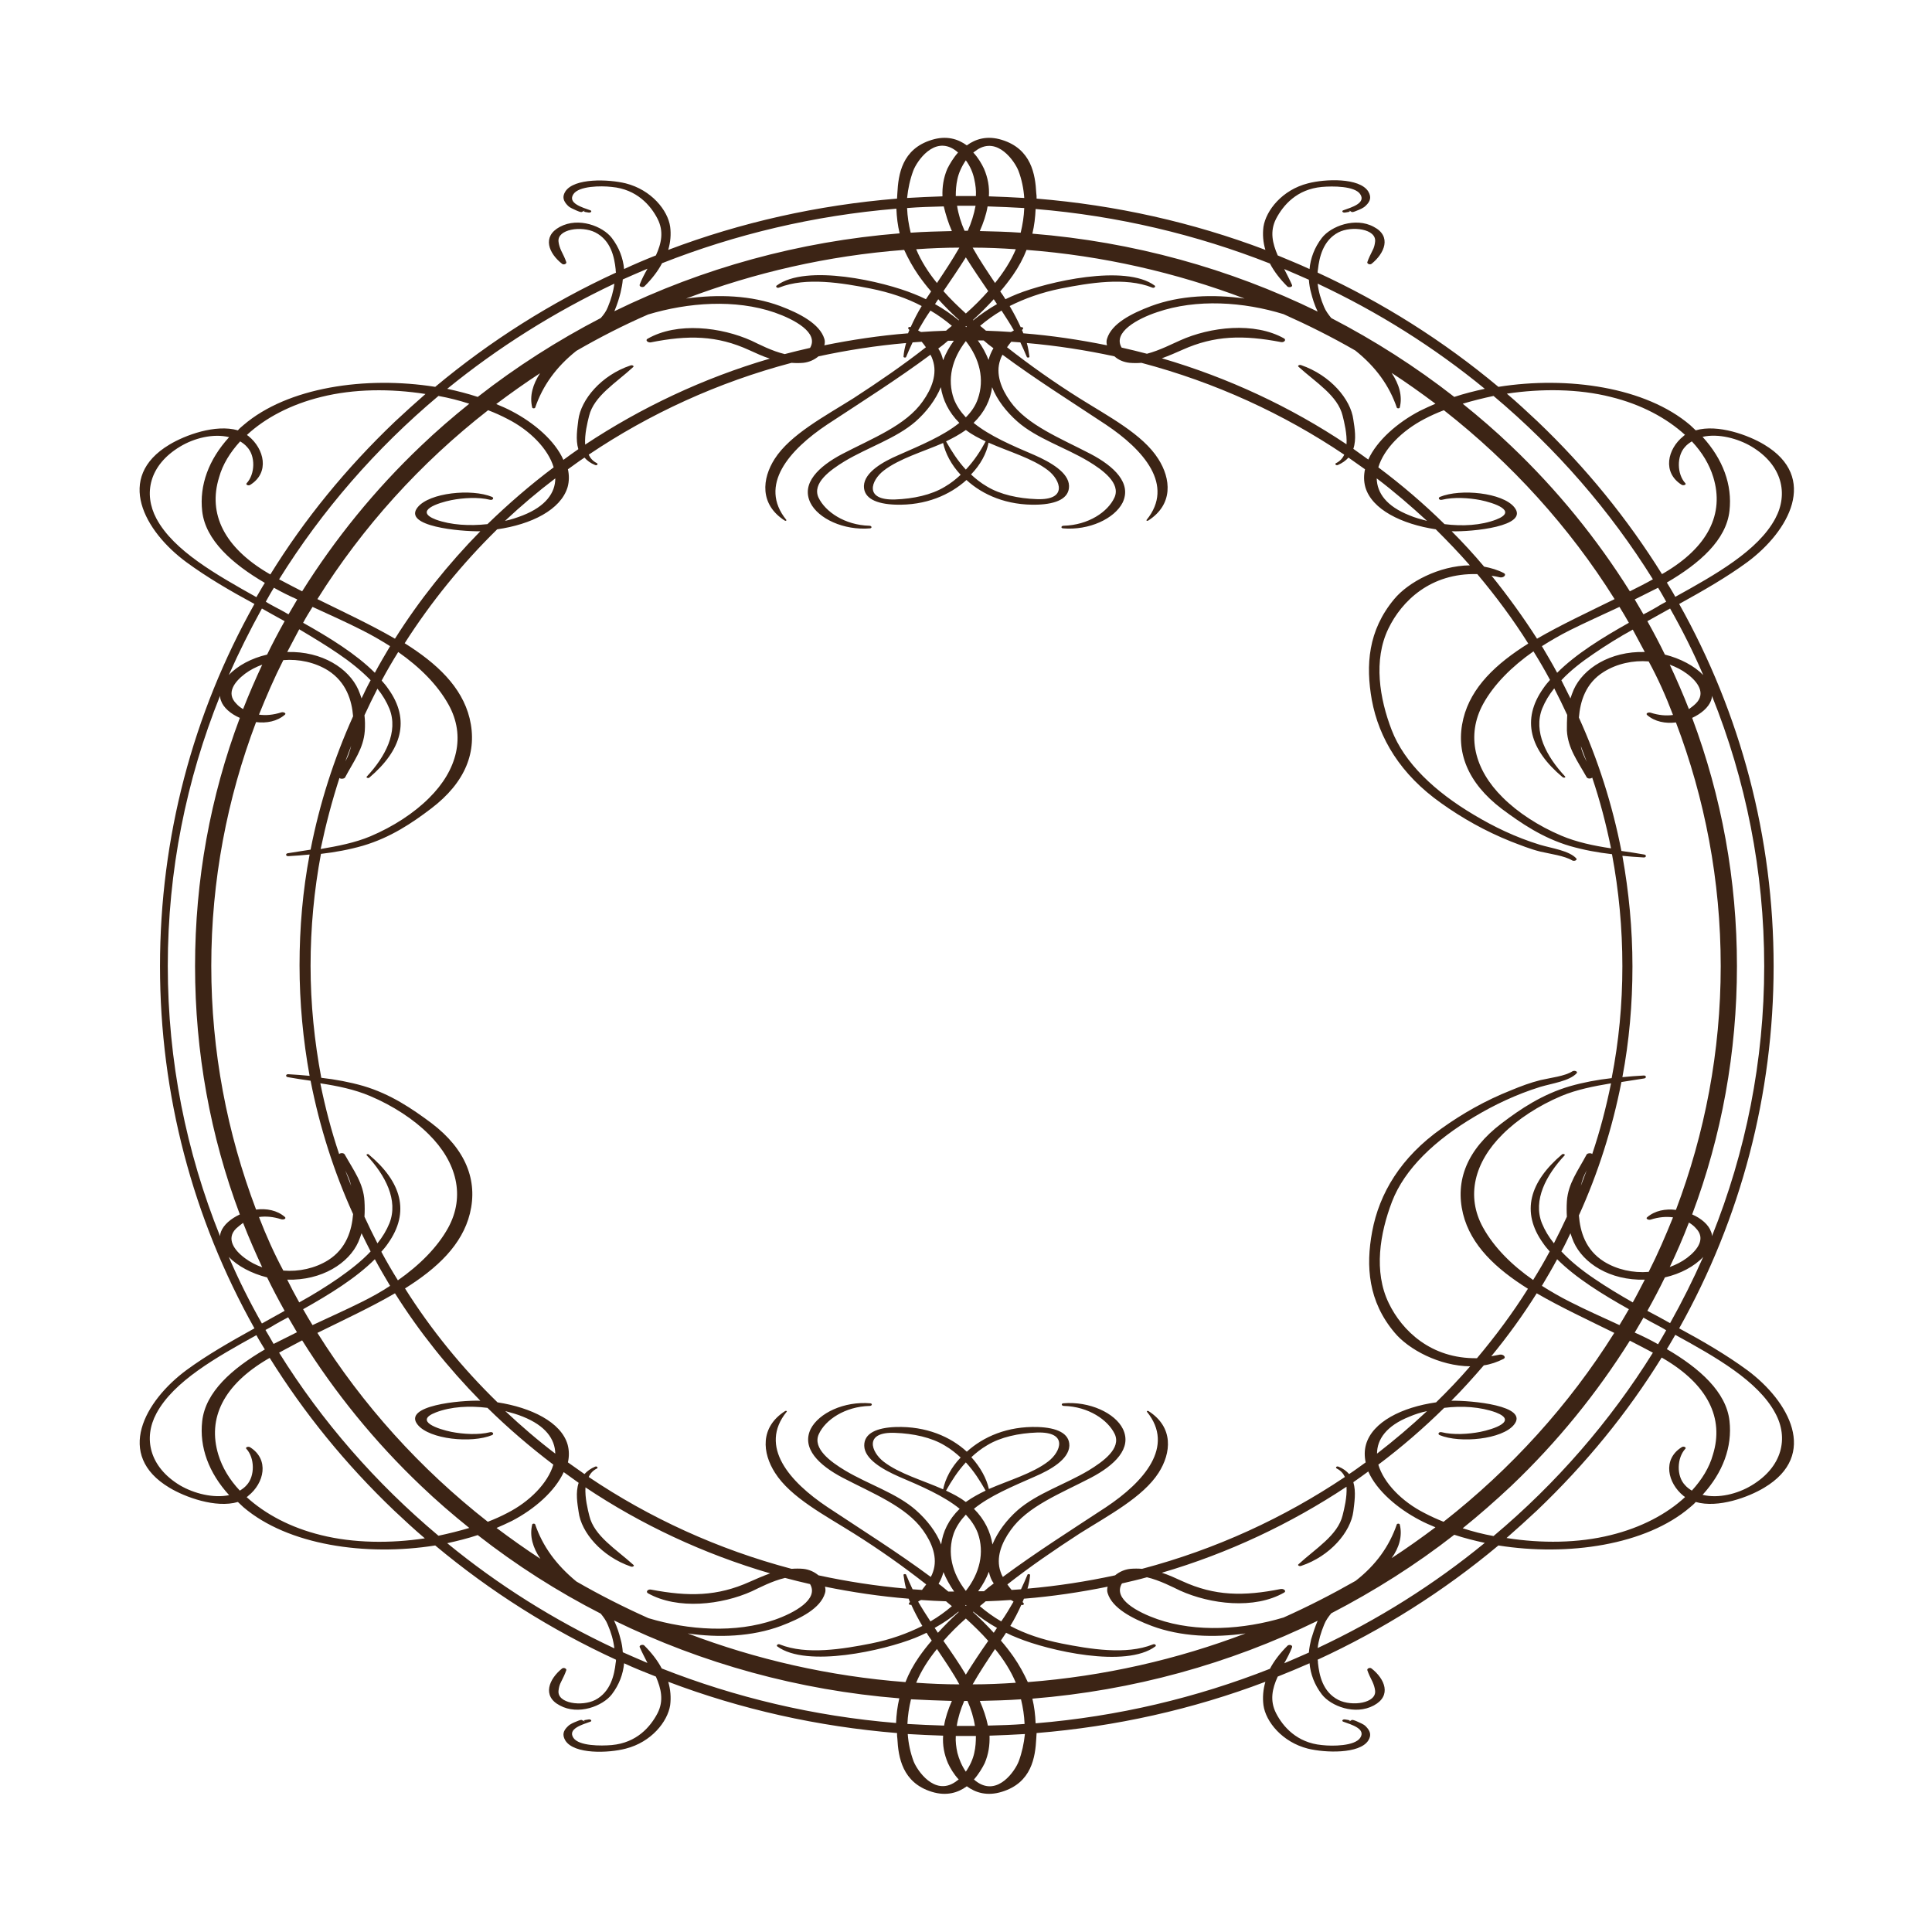 <svg id="Layer_1" xmlns="http://www.w3.org/2000/svg" viewBox="0 0 595.3 595.3"><style>.st0{fill:#3c2415}</style><path class="st0" d="M538.4 422.2c-6.4-4.7-13.6-8.9-21-12.9 19-33.9 29.1-72.1 29.1-111.6 0-39.6-10.1-77.7-29.1-111.6 7.4-4.1 14.6-8.2 21-12.9 12.8-9.5 22.1-26.1 5.2-36.2-4.8-2.9-14.3-6.4-21.1-4.4-.6-.5-1.1-1.1-1.7-1.6-13.7-11.7-37.7-15.2-59.1-11.8-17-14.2-35.7-26-55.7-35.2 0-.3 0-.6.1-1 .4-3.6 1.5-8.9 6.3-11.4 4.1-2.1 11.8-1.1 11.3 2.9-.1.9-.3 1.8-.8 2.7-.6 1.2-1.2 2.4-1.6 3.6-.1.4.7.9 1.3.5 4-3.2 6.3-8.5.7-11.4-5.7-3.1-13.2-.2-16 3.4-2.3 3-3.5 6.3-3.8 9.6-3.2-1.5-6.5-2.8-9.8-4.2-1.6-3.7-2.5-7.4-.5-11.3 2.2-4.2 6.4-9.1 14.1-9.8 3.4-.3 10.1-.3 11.8 2.2 1.9 2.8-2.7 4.1-5.2 5-.6.2-.2.8.5.7.4-.1.8-.1 1.2-.2.1 0 .1 0 .1-.1h.1c.1 0 .1 0 .1-.1 0 0 0-.1-.1-.1h-.1l-.1-.1c1.1.2.4.9 2.5 0 1-.4 2-.8 2.7-1.5 1.5-1.4 1.8-2.7.8-4.4-2.7-4.3-13.3-3.9-18.6-2.5-7.9 2-12.9 8.3-13.7 13.4-.3 2.4-.1 4.8.6 7.1-22.4-8.5-46.1-13.8-70.5-15.8 0-.6 0-1.1-.1-1.7-.3-5.7-1.5-13.6-10.6-16.4-4.5-1.4-8.1-.3-10.8 1.7-2.7-2-6.3-3.1-10.8-1.7-9.2 2.8-10.3 10.7-10.6 16.4 0 .6-.1 1.1-.1 1.7-24.4 2-48.1 7.3-70.5 15.8.7-2.4.9-4.8.6-7.1-.7-5.1-5.8-11.4-13.7-13.4-5.3-1.3-15.9-1.7-18.6 2.5-1 1.6-.7 2.9.8 4.4.7.7 1.7 1 2.7 1.5 2.1.9 1.4.2 2.5 0-.1 0-.1 0-.1.1h-.1c-.1 0-.1 0-.1.1 0 0 0 .1.1.1h.1l.1.1c.4.1.8.1 1.2.2.7.1 1.1-.5.5-.7-2.5-.9-7.1-2.2-5.2-5 1.7-2.5 8.4-2.6 11.8-2.2 7.7.7 12 5.7 14.1 9.8 2 3.9 1.2 7.6-.5 11.3-3.3 1.3-6.6 2.7-9.8 4.2-.3-3.3-1.5-6.6-3.8-9.6-2.8-3.6-10.2-6.5-16-3.4-5.6 3-3.4 8.2.7 11.4.5.4 1.4 0 1.3-.5-.4-1.2-1-2.4-1.6-3.6-.4-.9-.7-1.8-.8-2.7-.5-3.9 7.1-5 11.3-2.9 4.9 2.5 5.9 7.7 6.3 11.4 0 .3 0 .6.1 1-20 9.2-38.7 21-55.7 35.2-21.4-3.4-45.5.1-59.1 11.8-.6.5-1.2 1-1.7 1.6-6.9-2-16.3 1.5-21.1 4.4-16.9 10.1-7.7 26.7 5.2 36.2 6.4 4.7 13.6 8.9 21 12.9-19 33.9-29.1 72-29.1 111.6 0 39.6 10.1 77.7 29.1 111.6-7.4 4.1-14.6 8.2-21 12.9-12.8 9.5-22.1 26.1-5.2 36.2 4.8 2.9 14.3 6.4 21.1 4.4.6.5 1.1 1.1 1.7 1.6 13.7 11.7 37.7 15.2 59.1 11.8 17 14.2 35.7 26 55.7 35.2 0 .3 0 .7-.1 1-.4 3.6-1.5 8.9-6.3 11.4-4.1 2.1-11.8 1.1-11.3-2.9.1-.9.3-1.8.8-2.7.6-1.2 1.2-2.4 1.6-3.6.1-.4-.7-.9-1.3-.5-4 3.2-6.3 8.5-.7 11.4 5.7 3.1 13.2.2 16-3.4 2.3-3 3.5-6.3 3.8-9.6 3.2 1.5 6.5 2.8 9.8 4.1 1.6 3.7 2.5 7.4.5 11.3-2.2 4.2-6.4 9.1-14.1 9.8-3.4.3-10.1.3-11.8-2.2-1.9-2.8 2.7-4.1 5.2-5 .6-.2.2-.8-.5-.7-.4.1-.8.1-1.2.2-.1 0-.1 0-.1.1h-.1c-.1 0-.1 0-.1.1 0 0 0 .1.1.1h.1l.1.1c-1.1-.2-.4-.9-2.5 0-1 .4-2 .8-2.7 1.5-1.5 1.4-1.8 2.7-.8 4.4 2.7 4.3 13.3 3.9 18.6 2.5 7.9-2 12.9-8.3 13.7-13.4.3-2.4.1-4.8-.6-7.2 22.4 8.5 46.1 13.8 70.5 15.8 0 .6 0 1.1.1 1.7.3 5.7 1.5 13.6 10.6 16.4 4.5 1.4 8.1.3 10.8-1.7 2.7 2 6.3 3.1 10.8 1.7 9.2-2.8 10.3-10.7 10.6-16.4 0-.6.1-1.1.1-1.7 24.4-2 48.1-7.3 70.5-15.8-.7 2.4-.9 4.8-.6 7.2.7 5.1 5.8 11.4 13.7 13.4 5.3 1.3 15.9 1.7 18.6-2.5 1-1.6.7-2.9-.8-4.4-.7-.7-1.7-1-2.7-1.5-2.1-.9-1.4-.2-2.5 0 .1 0 .1 0 .1-.1h.1c.1 0 .1 0 .1-.1 0 0 0-.1-.1-.1h-.1l-.1-.1c-.4-.1-.8-.1-1.2-.2-.7-.1-1.1.5-.5.7 2.5.9 7.1 2.2 5.2 5-1.7 2.5-8.4 2.6-11.8 2.2-7.7-.7-12-5.7-14.1-9.8-2-3.9-1.2-7.6.5-11.3 3.3-1.3 6.6-2.7 9.8-4.1.3 3.3 1.5 6.6 3.8 9.6 2.8 3.6 10.2 6.5 16 3.4 5.6-3 3.4-8.2-.7-11.4-.5-.4-1.4 0-1.3.5.4 1.2 1 2.4 1.6 3.6.4.9.7 1.8.8 2.7.5 3.9-7.1 5-11.3 2.9-4.9-2.5-5.9-7.7-6.3-11.4 0-.3 0-.7-.1-1 20-9.2 38.7-21 55.7-35.2 21.4 3.4 45.5-.1 59.1-11.8.6-.5 1.2-1 1.7-1.6 6.9 2 16.3-1.5 21.1-4.4 16.9-10.1 7.6-26.7-5.2-36.2zm-27.5-8c-2.3-1.3-4.7-2.5-7.2-3.6.9-1.5 1.8-3.1 2.7-4.6 1.4.8 2.8 1.6 4.2 2.3.9.5 1.9 1 2.8 1.6-.8 1.4-1.6 2.8-2.5 4.3zm-346 55.5c-.1-.3-.8-.3-.9 0-.9 3.6.2 7.2 2.5 10.6-4.6-3-9.1-6.2-13.5-9.5 1.6-.7 3.2-1.4 4.8-2.2 6.9-3.6 13.2-9.1 15.9-15 1.5 1.1 3.1 2.2 4.6 3.3-1 3-.4 6.4 0 9 .8 6.3 7.1 13.7 16.1 16.8.5.2 1.2-.2.8-.5-5.4-4.9-12.1-8.9-13.6-15.1-.5-2-1.4-5.6-1.2-8.8 17.2 11.5 36.4 20.5 56.9 26.5-2.2.8-4.3 1.7-6.3 2.6-10 4.5-18.8 4.6-30.4 2.4-.9-.2-1.7.6-1 1.1 9.2 5.2 22.8 3.6 32.1-.6 2.1-1 6.3-3.2 10.2-4.1 2.6.7 5.1 1.3 7.7 1.9 2.8 4.7-4.9 8.9-10.9 11-12.1 4.2-26.6 3.2-38.9-.5-7.6-3.4-15.1-7.2-22.2-11.3-6.3-5.2-10.4-10.9-12.7-17.6zm-83.1-59.9c.9-.5 1.9-1 2.8-1.6 1.4-.8 2.8-1.6 4.2-2.3.9 1.5 1.8 3.1 2.7 4.6l-7.2 3.6c-.8-1.4-1.6-2.8-2.5-4.3zm-2-34.8c2.1-.3 4.4-.1 6.9.7.7.2 1.6-.2 1.1-.7-2.4-2.1-5.7-2.7-8.9-2.3-8.9-23.5-13.8-48.7-13.8-75.1 0-26.3 4.9-51.6 13.8-75.1 3.2.4 6.5-.2 8.9-2.3.5-.4-.4-.9-1.1-.7-2.5.8-4.8 1-6.9.7 2.3-5.7 4.7-11.3 7.5-16.8 4.8-.4 9.8.7 13.8 3.2 5.6 3.6 7.3 9.2 7.7 14.1-5.9 13.1-10.3 26.8-13.1 41.1-2.3.4-4.7.7-7 1.1-.8.1-.7 1 .2.9 2.2-.1 4.3-.3 6.5-.5-2.1 11.1-3.1 22.5-3.1 34.1 0 11.6 1.1 23.1 3.1 34.1-2.1-.2-4.3-.4-6.5-.5-.9-.1-1 .8-.2.9 2.3.4 4.7.8 7 1.1 2.8 14.3 7.2 28.1 13.1 41.1-.4 4.9-2 10.6-7.7 14.2-4 2.5-9 3.6-13.8 3.2-2.8-5.2-5.3-10.8-7.5-16.5zm1 15.5c-1.9-.7-3.7-1.6-5.3-2.8-3.4-2.5-5.9-6.1-2.7-9.2.7-.6 1.4-1.2 2.1-1.7 1.8 4.6 3.8 9.2 5.9 13.7zm3.6-209.4c2.3 1.3 4.7 2.5 7.2 3.6-.9 1.5-1.8 3.1-2.7 4.6-1.4-.8-2.8-1.6-4.2-2.3-.9-.5-1.9-1-2.8-1.6.8-1.4 1.6-2.9 2.5-4.3zm346-55.5c.1.3.8.3.9 0 .9-3.6-.2-7.2-2.5-10.7 4.6 3 9.1 6.2 13.5 9.5-1.6.7-3.2 1.4-4.8 2.2-6.9 3.6-13.2 9.1-15.9 15-1.5-1.1-3.1-2.2-4.6-3.3 1-3 .4-6.4 0-9-.8-6.3-7.1-13.7-16.1-16.8-.5-.2-1.2.2-.8.5 5.4 4.9 12.1 8.9 13.6 15.1.5 2 1.4 5.6 1.2 8.8-17.2-11.5-36.4-20.5-56.9-26.5 2.2-.8 4.3-1.7 6.3-2.6 10-4.5 18.8-4.6 30.4-2.4.9.2 1.7-.6 1-1.1-9.2-5.2-22.8-3.6-32.1.6-2.1.9-6.3 3.1-10.2 4.1-2.6-.7-5.2-1.3-7.8-1.9-2.8-4.7 4.9-8.9 10.9-10.9 12.2-4.2 26.7-3.2 39 .6 7.6 3.4 15 7.1 22.1 11.2 6.4 5.1 10.5 10.9 12.8 17.6zm83 59.8c-.9.5-1.9 1-2.8 1.6-1.4.8-2.8 1.6-4.2 2.3-.9-1.5-1.8-3.1-2.7-4.6l7.2-3.6c.9 1.4 1.7 2.9 2.5 4.3zm2.1 34.9c-2.1.3-4.4.1-6.9-.7-.7-.2-1.6.2-1.1.7 2.4 2.1 5.7 2.7 8.9 2.3 8.9 23.4 13.8 48.7 13.8 75.1 0 26.3-4.9 51.6-13.8 75.1-3.2-.4-6.5.2-8.9 2.3-.5.4.4.9 1.1.7 2.5-.8 4.8-1 6.9-.7-2.3 5.7-4.7 11.3-7.5 16.8-4.8.4-9.8-.7-13.8-3.2-5.7-3.6-7.3-9.2-7.7-14.2 5.9-13 10.3-26.8 13.1-41.1 2.3-.4 4.7-.7 7-1.1.8-.1.7-1-.2-.9-2.2.1-4.3.3-6.5.5 2.1-11.1 3.1-22.5 3.1-34.1 0-11.6-1.1-23-3.1-34.1 2.1.2 4.3.4 6.5.5.9.1 1-.8.2-.9-2.3-.4-4.7-.8-7-1.1-2.8-14.3-7.2-28.1-13.1-41.1.4-4.9 2-10.6 7.7-14.1 4-2.5 9-3.6 13.8-3.2 2.8 5.1 5.3 10.7 7.5 16.5zm-1-15.5c1.9.7 3.7 1.6 5.3 2.8 3.4 2.5 5.9 6.1 2.7 9.2-.6.6-1.4 1.2-2.1 1.7-1.8-4.6-3.8-9.2-5.9-13.7zm-86.6 196.7c-4.7-9.7-2.7-21.5 1-31.2 3.9-10.2 13.4-19.1 25.4-26.2 6-3.6 12.9-6.9 20.3-9.2 3.7-1.1 9-1.8 11.2-4.2.5-.5-.6-1-1.3-.6-2.3 1.5-6.8 2-9.8 2.7-3.2.8-6.1 1.9-9 3.1-8.1 3.2-15.2 7.3-21.5 11.8-12.6 8.9-19.2 20-21.4 31.8-2 10.7-1.2 21.5 6.9 31.1 4.3 5.2 13.8 10.3 23.3 10.4-3.3 3.8-6.8 7.5-10.5 11.1-10.5 1.5-19.6 6-21.6 13-.5 1.8-.5 3.6-.1 5.5-1.7 1.2-3.4 2.5-5.1 3.6-.8-.9-1.8-1.7-3.3-2.3-.6-.2-1 .3-.5.6 1.2.6 2 1.5 2.5 2.6-18.8 12.6-39.8 22.3-62.5 28.3-1.2-.1-2.4-.1-3.6 0-1.9.2-3.5 1-4.7 2-8.8 1.9-17.8 3.3-27 4.1.4-1.4.7-2.8.8-4.2 0-.3-.7-.4-.8-.1-.6 1.5-1.3 3-2 4.5-.9.1-1.9.1-2.9.2-.5-.6-.9-1.1-1.3-1.7 7-5.5 14.6-10.7 22.3-15.7 8.9-5.6 19.5-11.2 24.3-18.7 3.9-6.1 4.7-14-3.1-19-.3-.2-.6 0-.5.2 8.7 10.7-.9 21.6-12.6 29.4-10.8 7.1-21.7 14-31.8 21.5-.3-.5-.5-1-.7-1.6-1.5-4.3.3-8.9 3.1-12.8 5.2-7.4 15.4-11.3 24.8-16.2 7.2-3.8 12.7-9 9.8-15-2.4-4.9-10.3-8.6-18.4-7.9-.7.1-.5.8.2.8 7.6.2 13.6 4.3 15.7 8.7 2 4.4-3.5 8.4-8.1 11.2-7.2 4.3-15.8 7-21.8 12.2-3.4 3-6.2 6.7-7.8 10.6-.6-3.9-2.4-7.7-5.7-11 4.9-4 11.9-6.9 18.7-9.9 4.9-2.1 10.5-5.3 10.7-9.5.1-3.9-3.9-5.6-9.7-5.8-9.4-.3-16.8 3-21.9 7.6-5-4.6-12.5-7.9-21.9-7.6-5.8.2-9.8 1.9-9.7 5.8.1 4.1 5.7 7.3 10.7 9.5 6.8 2.9 13.8 5.9 18.7 9.9-3.4 3.3-5.2 7.1-5.7 11-1.5-3.9-4.4-7.6-7.8-10.6-5.9-5.2-14.6-7.9-21.8-12.2-4.5-2.7-10.1-6.8-8.1-11.2 2-4.4 8-8.5 15.7-8.7.7 0 .9-.7.2-.8-8.1-.7-15.9 3-18.4 7.9-2.9 6 2.6 11.2 9.8 15 9.4 4.9 19.6 8.9 24.8 16.2 2.8 3.9 4.6 8.5 3.1 12.8-.2.6-.4 1.1-.7 1.6-10.1-7.5-21.1-14.4-31.8-21.5-11.7-7.8-21.3-18.7-12.6-29.4.2-.2-.2-.4-.5-.2-7.8 5-7 12.9-3.1 19 4.8 7.6 15.4 13.1 24.3 18.7 7.8 4.9 15.3 10.2 22.3 15.7-.4.6-.9 1.1-1.3 1.7-1-.1-1.9-.1-2.9-.2-.7-1.5-1.4-3-2-4.5-.1-.3-.9-.2-.8.1.2 1.4.4 2.8.8 4.2-9.2-.8-18.2-2.2-27-4.1-1.2-1-2.8-1.8-4.7-2-1.2-.1-2.4-.1-3.6 0-22.7-6-43.8-15.7-62.5-28.3.5-1.1 1.3-2 2.5-2.6.5-.2.1-.8-.5-.6-1.4.6-2.5 1.4-3.3 2.3l-5.1-3.6c.4-1.8.4-3.7-.1-5.5-2-6.9-11.2-11.4-21.6-13-10.9-10.6-20.5-22.4-28.5-35.1 9.9-6.2 17.6-13.4 20-23.1 2.5-10.2-1.3-19.8-11.8-27.8-5.9-4.4-12.6-9-21.1-11.5-4.2-1.2-8.5-2-12.9-2.5-2.1-11.2-3.3-22.7-3.3-34.5s1.1-23.3 3.2-34.5c4.4-.5 8.7-1.3 12.9-2.5 8.5-2.5 15.2-7 21.1-11.5 10.5-8 14.3-17.5 11.8-27.8-2.4-9.7-10.1-16.9-20-23.1 8.1-12.7 17.7-24.5 28.5-35.1 10.5-1.5 19.6-6 21.7-13 .5-1.8.5-3.7.1-5.5 1.7-1.2 3.4-2.5 5.1-3.6.8.9 1.8 1.7 3.3 2.3.6.2 1-.3.5-.6-1.2-.6-2-1.5-2.5-2.6 18.7-12.6 39.8-22.3 62.5-28.3 1.2.1 2.4.1 3.6 0 1.9-.2 3.5-1 4.7-2 8.8-1.9 17.8-3.3 27-4.1-.4 1.4-.7 2.8-.8 4.2 0 .3.7.4.8.1.6-1.5 1.3-3 2-4.5.9-.1 1.9-.1 2.8-.2.5.6.9 1.1 1.3 1.7-7 5.5-14.6 10.7-22.3 15.7-8.9 5.6-19.5 11.2-24.3 18.7-3.9 6.1-4.7 14 3.1 19 .3.2.6 0 .5-.2-8.7-10.7.9-21.6 12.6-29.4 10.8-7.1 21.7-14 31.8-21.5.3.5.5 1 .7 1.6 1.5 4.3-.3 8.9-3.1 12.8-5.2 7.4-15.4 11.3-24.8 16.2-7.2 3.8-12.7 9-9.8 15 2.4 4.9 10.3 8.6 18.4 7.9.7-.1.5-.8-.2-.8-7.6-.2-13.6-4.3-15.7-8.7-2-4.4 3.5-8.4 8.1-11.2 7.2-4.3 15.8-7 21.8-12.2 3.4-3 6.2-6.7 7.8-10.6.6 3.9 2.4 7.7 5.7 11-4.9 4-11.9 6.9-18.7 9.9-4.9 2.1-10.5 5.3-10.7 9.5-.1 3.9 3.9 5.6 9.7 5.8 9.4.3 16.8-3 21.9-7.6 5 4.6 12.5 7.9 21.9 7.6 5.8-.2 9.8-1.9 9.7-5.8-.1-4.1-5.7-7.3-10.7-9.5-6.8-2.9-13.8-5.9-18.7-9.9 3.4-3.3 5.2-7.1 5.7-11 1.5 3.9 4.4 7.6 7.8 10.6 5.9 5.2 14.6 7.9 21.8 12.2 4.5 2.7 10.1 6.8 8.1 11.2-2 4.4-8 8.5-15.7 8.7-.7 0-.9.7-.2.8 8.1.7 15.9-3 18.4-7.9 2.9-6-2.6-11.2-9.8-15-9.4-4.9-19.6-8.9-24.8-16.2-2.8-3.9-4.6-8.5-3.1-12.8.2-.6.4-1.1.7-1.6 10.1 7.5 21.1 14.4 31.8 21.5 11.7 7.8 21.3 18.7 12.6 29.4-.2.2.2.4.5.2 7.8-5 7-12.9 3.1-19-4.8-7.6-15.4-13.1-24.3-18.7-7.8-4.9-15.3-10.2-22.3-15.7.4-.6.9-1.2 1.3-1.7.9.1 1.9.1 2.8.2.7 1.5 1.4 3 2 4.5.1.3.9.2.8-.1-.2-1.4-.4-2.8-.8-4.2 9.2.8 18.2 2.2 27 4.1 1.2 1.1 2.8 1.8 4.7 2 1.2.1 2.5.1 3.6 0 22.7 6 43.8 15.7 62.5 28.3-.5 1.1-1.3 2-2.5 2.6-.5.2-.1.8.5.6 1.4-.6 2.5-1.4 3.3-2.3l5.1 3.6c-.4 1.8-.4 3.7.1 5.5 2 6.9 11.2 11.4 21.7 13 3.6 3.6 7.1 7.2 10.5 11.1-9.5.1-19 5.2-23.3 10.4-8.1 9.7-8.8 20.4-6.9 31.1 2.2 11.8 8.8 22.9 21.4 31.8 6.3 4.5 13.5 8.6 21.5 11.8 2.9 1.1 5.8 2.3 9 3.1 3 .7 7.5 1.3 9.8 2.7.7.4 1.7-.1 1.3-.6-2.2-2.4-7.5-3.1-11.2-4.2-7.5-2.3-14.3-5.6-20.3-9.2-12-7.1-21.5-16-25.4-26.2-3.7-9.6-5.7-21.5-1-31.2 4.1-8.5 13-17.2 27.4-16.8 5.7 6.8 11 13.9 15.7 21.4-9.9 6.2-17.6 13.4-20 23.1-2.5 10.2 1.3 19.8 11.8 27.8 5.9 4.4 12.6 9 21.1 11.5 4.2 1.2 8.5 2 12.9 2.5 2.1 11.2 3.2 22.7 3.2 34.5s-1.1 23.3-3.3 34.5c-4.4.5-8.7 1.3-12.9 2.5-8.5 2.5-15.2 7-21.1 11.5-10.5 8-14.3 17.5-11.8 27.8 2.4 9.7 10.1 16.9 20 23.1-4.7 7.5-10 14.6-15.7 21.4-14.2.2-23.1-8.5-27.2-17zm11.8 33.3c-4.9 4.6-10.1 9-15.4 13.1 0-4.4 2.9-8.6 10-11.4 1.6-.7 3.5-1.3 5.4-1.7zm-127.4 58.7c-1.2 2.1-2.4 4.1-3.8 6.1-2.4-1.4-4.6-3-6.6-4.7.4-.3.7-.6 1.1-.9.2-.2.5-.4.7-.6 2.6-.1 5.1-.2 7.7-.4.4.1.6.3.9.5zM297.6 516c-2.1-3.5-4.5-7-6.9-10.4 2.1-2.4 4.4-4.7 6.9-6.9 2.4 2.2 4.8 4.5 6.9 6.9-2.4 3.4-4.7 6.9-6.9 10.4zm-13.8-23c2.6.2 5.1.3 7.7.4.2.2.5.4.7.6.4.3.7.6 1.1.9-2 1.7-4.2 3.3-6.6 4.7-1.3-2-2.6-4-3.8-6.1.3-.2.6-.4.9-.5zm5.4-5c.7-1.2 1.2-2.4 1.5-3.6.8 2 1.9 4 3.3 6h-1.8c-1.1-.9-2-1.7-3-2.4zm8.4-37.4c2.5 2.7 4.4 5.7 6.1 8.7-2.1 1-4.1 2.1-5.8 3.3-.1.1-.2.1-.3.2-.1-.1-.2-.1-.3-.2-1.7-1.3-3.7-2.3-5.8-3.3 1.7-3 3.6-6 6.1-8.7zm-7 8.3c-6.3-2.8-13.5-4.8-18.3-8.5-3.9-3-6.2-9.3 3.5-8.9 5.6.2 11.2 1.4 15.3 3.9 1.9 1.1 3.5 2.4 4.9 3.7-2.9 3-4.7 6.5-5.4 9.8zm8.7-9.9c1.4-1.3 3-2.6 4.9-3.7 4.1-2.5 9.7-3.7 15.3-3.9 9.7-.3 7.4 5.9 3.5 8.9-4.8 3.7-12.1 5.8-18.3 8.5-.7-3.2-2.6-6.7-5.4-9.8zm-1.7 17.7c1.6 1.7 2.9 3.6 3.7 5.7 2.1 6 .6 12.3-3.7 17.8-4.3-5.5-5.8-11.8-3.7-17.8.8-2.1 2.1-4 3.7-5.7zm5.6 23.6h-1.8c1.4-1.9 2.5-3.9 3.3-6 .3 1.3.7 2.5 1.5 3.6-1.1.8-2.1 1.6-3 2.4zm-5.6 4.2l.2.2c-.1 0-.1.1-.2.1s-.1-.1-.2-.1c.1-.1.2-.1.2-.2zm-10.1-4.4zm7.8 6.5l.1.1c-2.3 2.1-4.4 4.2-6.4 6.4-.3-.5-.7-1-1-1.5 2.7-1.5 5.2-3.2 7.3-5zm4.5.1l.1-.1c2.2 1.8 4.6 3.5 7.3 5-.3.5-.7 1-1 1.5-2-2.2-4.1-4.3-6.4-6.4zm7.9-6.6c.1 0 .1 0 0 0 .1 0 .1 0 0 0 .1 0 .1 0 0 0zm-136.6-42.2c-5.4-4.1-10.5-8.5-15.4-13.1 1.9.5 3.7 1 5.4 1.7 7 2.8 9.9 6.9 10 11.4zM113 356c5.7 6.1 9.8 13.8 7 20.9-.9 2.2-2.1 4.2-3.7 6.2-1.4-2.7-2.7-5.4-4-8.2.1-1.6.1-3.2 0-4.8-.3-5.5-3.3-9.4-6.1-14.4-.3-.5-1.3-.5-1.7-.1-2.4-7.1-4.3-14.4-5.8-21.8 5.3.8 10.6 1.9 15.3 3.9 7.1 3 13.5 7.2 18.1 11.8 8.7 8.6 11.3 19.1 6 28.8-3.3 6-8.8 11.5-15.5 16.2-1.8-2.9-3.5-5.8-5.1-8.8.7-.8 1.4-1.6 2-2.5 7-9.8 4.1-19.1-5.8-27.4-.2-.4-1-.1-.7.2zm-4.8 9.4c-.6-1.6-1.2-3.1-1.8-4.7.4.8.8 1.6 1.1 2.4.3.7.5 1.5.7 2.3zm-3.6-125.7c.3.4 1.4.3 1.7-.1 2.7-5.1 5.7-8.9 6.1-14.4.1-1.6.1-3.2-.1-4.8 1.3-2.8 2.6-5.5 4-8.2 1.6 2 2.8 4 3.7 6.2 2.8 7.1-1.3 14.8-7 20.9-.3.3.5.6.8.3 9.9-8.4 12.8-17.7 5.8-27.4-.6-.9-1.3-1.7-2-2.5 1.6-3 3.3-5.9 5.1-8.8 6.7 4.7 12.1 10.1 15.5 16.2 5.4 9.7 2.7 20.2-6 28.8-4.6 4.6-11 8.8-18.1 11.8-4.8 2-10 3-15.3 3.9 1.6-7.6 3.5-14.8 5.8-21.9zm1.8-5.1l1.8-4.8c-.2.8-.4 1.6-.7 2.4-.3.9-.7 1.7-1.1 2.4zm49.2-74.1c4.9-4.6 10.1-9 15.5-13.1 0 4.4-2.9 8.6-10 11.4-1.8.7-3.6 1.3-5.5 1.7zm127.3-58.7c1.2-2.1 2.4-4.1 3.8-6.1 2.4 1.4 4.6 3 6.6 4.7-.4.3-.7.6-1.1.9-.2.2-.5.4-.7.6-2.6.1-5.2.2-7.7.4-.3-.1-.6-.3-.9-.5zm21.6-12.1c-2.1 2.4-4.4 4.7-6.9 6.9-2.4-2.2-4.8-4.5-6.9-6.9 2.4-3.5 4.7-6.9 6.9-10.4 2.2 3.5 4.5 6.9 6.9 10.4zm7 12.6c-2.6-.2-5.1-.3-7.7-.4-.2-.2-.5-.4-.7-.6-.4-.3-.7-.6-1.1-.9 2-1.7 4.2-3.3 6.6-4.7 1.3 2 2.6 4 3.8 6.1-.3.2-.6.4-.9.5zm-5.4 5c-.7 1.2-1.2 2.4-1.5 3.6-.8-2-1.9-4.1-3.3-6h1.8c1 .9 2 1.7 3 2.4zm-8.5 37.4c-2.5-2.7-4.4-5.7-6.1-8.7 2.1-1 4.1-2.1 5.8-3.3.1-.1.2-.1.3-.2.1.1.2.1.3.2 1.7 1.3 3.7 2.3 5.8 3.3-1.6 3-3.5 5.9-6.1 8.7zm7-8.3c6.3 2.8 13.5 4.8 18.3 8.5 3.9 3 6.2 9.3-3.5 8.9-5.6-.2-11.2-1.4-15.3-3.9-1.9-1.1-3.5-2.4-4.9-3.7 2.9-3 4.8-6.5 5.4-9.8zm-8.6 9.9c-1.4 1.3-3 2.6-4.9 3.7-4.1 2.5-9.7 3.7-15.3 3.9-9.7.3-7.4-5.9-3.5-8.9 4.8-3.7 12.1-5.8 18.3-8.5.7 3.2 2.5 6.7 5.4 9.8zm1.6-17.7c-1.6-1.7-2.9-3.6-3.7-5.7-2.1-6-.6-12.3 3.7-17.8 4.3 5.5 5.8 11.8 3.7 17.8-.7 2.1-2 4-3.7 5.7zm-5.5-23.6h1.8c-1.4 1.9-2.5 3.9-3.3 6-.3-1.3-.7-2.5-1.5-3.6 1.1-.8 2.1-1.6 3-2.4zm5.4-4.4c.1 0 .1-.1.2-.1s.1.1.2.1l-.2.2c-.1-.1-.2-.1-.2-.2zm10.3 4.6s-.1 0 0 0zm-7.9-6.5l-.1-.1c2.3-2.1 4.4-4.2 6.4-6.4.3.5.7 1 1 1.5-2.6 1.5-5.1 3.2-7.3 5zm-4.4-.1l-.1.1c-2.2-1.8-4.6-3.5-7.3-5 .3-.5.7-1 1-1.5 2 2.2 4.1 4.3 6.4 6.4zm-8 6.6zm136.7 42.2c5.4 4.1 10.5 8.5 15.5 13.1-1.9-.5-3.8-1-5.4-1.7-7.1-2.8-10-6.9-10.1-11.4zm58 91.8c-5.7-6.1-9.8-13.8-7-20.9.9-2.2 2.1-4.2 3.7-6.2 1.4 2.7 2.7 5.4 4 8.2-.1 1.6-.1 3.2-.1 4.8.3 5.5 3.3 9.4 6.1 14.4.3.5 1.3.5 1.7.1 2.4 7.1 4.3 14.4 5.8 21.8-5.3-.8-10.6-1.9-15.3-3.9-7.1-3-13.5-7.2-18.1-11.8-8.7-8.6-11.3-19.1-6-28.8 3.3-6 8.8-11.5 15.5-16.2 1.8 2.9 3.5 5.8 5.1 8.8-.7.8-1.4 1.6-2 2.5-7 9.8-4.1 19.1 5.8 27.4.4.4 1.2.2.8-.2zm4.9-9.3l1.8 4.8c-.4-.8-.8-1.6-1.1-2.4-.3-.8-.6-1.6-.7-2.4zM457 378.3c-5.4-9.7-2.7-20.2 6-28.8 4.6-4.6 11-8.8 18.1-11.8 4.8-2 10-3 15.3-3.9-1.5 7.4-3.4 14.7-5.8 21.8-.3-.4-1.4-.3-1.7.1-2.7 5.1-5.7 8.9-6.1 14.4-.1 1.6-.1 3.2 0 4.8-1.3 2.8-2.6 5.5-4 8.2-1.6-2-2.8-4-3.7-6.2-2.8-7.1 1.3-14.8 7-20.9.3-.3-.5-.6-.8-.3-9.9 8.4-12.8 17.7-5.8 27.4.6.9 1.3 1.7 2 2.5-1.6 3-3.3 5.9-5.1 8.8-6.6-4.6-12-10-15.4-16.1zm31.9-17.7l-1.8 4.8c.2-.8.4-1.6.7-2.4.3-.8.7-1.6 1.1-2.4zm-9.1 27.4c5.8 5.8 13.9 10.8 22.1 15.4-1 1.7-1.9 3.3-2.9 4.9-5.2-2.4-10.4-4.7-15.3-7.2-3-1.5-5.9-3.2-8.6-4.9 1.6-2.7 3.2-5.4 4.7-8.2zm11.3 5.9c-3.7-2.5-7.2-5.3-10-8.3 1-1.8 1.9-3.7 2.8-5.6.3.9.6 1.8 1 2.7 2.9 6.5 11.1 11.9 21.9 11.6-1.2 2.3-2.4 4.7-3.7 7-4.2-2.4-8.2-4.8-12-7.4zm29.3-17.2c.8.5 1.5 1 2.1 1.7 3.2 3.2.6 6.7-2.7 9.2-1.6 1.2-3.4 2.1-5.3 2.8 2.1-4.4 4.1-9 5.9-13.7zm-13.6-175.8c-10.7-.3-19 5.1-21.9 11.6-.4.9-.7 1.8-1 2.7-.9-1.9-1.9-3.7-2.8-5.6 2.8-3 6.3-5.7 10-8.2 3.8-2.6 7.8-5.1 12-7.4 1.2 2.3 2.5 4.6 3.7 6.9zm-27 6.4c-1.5-2.8-3.1-5.5-4.7-8.2 2.7-1.7 5.6-3.4 8.6-4.9 5-2.5 10.2-4.8 15.3-7.2 1 1.6 2 3.3 2.9 4.9-8.2 4.6-16.3 9.6-22.1 15.4zm22.4-25.1c-10.1-16.1-22.3-31.2-36.6-44.8-4.8-4.6-9.8-8.9-14.9-13 3-.9 6.2-1.7 9.5-2.4 19.3 16.2 35.9 35.3 49.1 56.5-2.3 1.3-4.7 2.5-7.1 3.7zm-4.7 2.4c-8.1 4-16.5 7.9-23.9 12.2-4.3-6.7-9-13.2-14-19.4.8.1 1.7.3 2.6.5 1.1.2 2.1-.8 1.2-1.3-1.9-1-4-1.6-6.1-2-3.2-3.8-6.5-7.4-10-10.9 6.2.2 24.1-1.5 19.3-7.4-3.6-4.5-16.6-5.8-22.9-3.2-.7.3-.3 1.1.6.9 3.6-.9 8.3-.6 11.9.1 3.9.8 11.8 3.3 4.8 6-4.7 1.8-10.4 2.1-15.9 1.4-6.4-6.3-13.2-12.1-20.4-17.5 1.7-5.7 7.3-11.3 14.2-14.9 1.9-1 3.9-1.9 6-2.7 20.8 16.3 38.7 36 52.6 58.2zM354.7 94.3c-6.1 2.3-12.2 5.4-13.6 10.1-.2.6-.2 1.3 0 2-8.4-1.7-17-3-25.8-3.7-.1-.3-.2-.6-.4-1 .1-.1.2-.2.3-.4.3-.3-.3-.6-.7-.5-1-2.2-2.1-4.3-3.4-6.5 4.6-2.3 9.8-4.2 15.8-5.4 8.6-1.7 19.9-3.6 28.1-.3.6.3 1.2-.3.8-.6-9.1-6.7-32.9-1.2-42.4 2.6-1.2.5-2.4 1-3.6 1.6-.5-.8-1-1.6-1.6-2.4 1.4-1.6 2.7-3.3 3.9-5 1.8-2.6 3.2-5.2 4.2-7.8 23.5 1.8 46.1 7 67.2 15-9.7-1.4-19.9-1-28.8 2.3zm-48.1-7.1c-2.4-3.6-4.9-7.3-6.9-10.9 4.5 0 8.9.2 13.3.5-1.5 3.6-3.7 7-6.4 10.4zm-4.7-16c1.1-2.5 2-5.1 2.4-7.6 3.8.1 7.6.3 11.3.5-.1 2.6-.5 5.1-1.1 7.6-4.1-.3-8.3-.4-12.6-.5zm-3.7-.1h-1c-1.1-2.5-1.9-5.1-2.3-7.7h5.7c-.5 2.7-1.3 5.2-2.4 7.7zm-4.9.1c-4.2.1-8.5.2-12.7.5-.6-2.5-1-5-1.1-7.6 3.7-.3 7.5-.4 11.3-.5.6 2.5 1.4 5.1 2.5 7.6zm2.3 5.1c-2.1 3.7-4.5 7.3-6.9 10.9-2.7-3.3-4.9-6.8-6.4-10.4 4.4-.3 8.8-.5 13.3-.5zM283 84.8c1.2 1.7 2.5 3.4 3.9 5-.5.8-1.1 1.6-1.6 2.4-1.2-.6-2.3-1.1-3.6-1.6-9.5-3.9-33.3-9.4-42.4-2.6-.4.3.1.9.8.6 8.2-3.3 19.5-1.4 28.1.3 6 1.2 11.3 3 15.8 5.4-1.3 2.1-2.4 4.3-3.4 6.5-.5-.2-1 .2-.7.5.1.1.2.2.3.4-.1.3-.3.6-.4 1-8.8.7-17.4 2-25.8 3.7.2-.7.2-1.4 0-2-1.4-4.6-7.5-7.8-13.6-10.1-8.9-3.3-19.1-3.7-29-2.3 21.1-8 43.6-13.2 67.2-15 1.2 2.6 2.6 5.2 4.4 7.8zm-119 40.8c.1.3.8.3.9 0 2.3-6.7 6.4-12.5 12.7-17.5 7.1-4.1 14.5-7.9 22.1-11.2 12.3-3.7 26.8-4.8 39-.6 6 2.1 13.7 6.2 10.9 10.9-2.6.6-5.2 1.2-7.8 1.9-3.9-.9-8.1-3.1-10.2-4.1-9.3-4.2-22.9-5.9-32.1-.6-.7.4 0 1.2 1 1.1 11.5-2.3 20.4-2.2 30.4 2.4 2 .9 4.1 1.9 6.3 2.6-20.5 6-39.7 15.1-56.9 26.5-.2-3.2.7-6.8 1.2-8.8 1.5-6.2 8.3-10.2 13.6-15.1.4-.3-.3-.7-.8-.5-9 3-15.3 10.5-16.1 16.8-.3 2.6-.9 6 0 9-1.6 1.1-3.1 2.2-4.6 3.3-2.6-5.9-9-11.4-15.9-15-1.5-.8-3.1-1.5-4.8-2.2 4.4-3.3 8.9-6.5 13.5-9.5-2.2 3.4-3.3 7-2.4 10.6zm-7.6 3.5c6.9 3.5 12.5 9.2 14.2 14.9-7.2 5.4-14 11.3-20.4 17.5-5.5.6-11.2.3-15.9-1.4-7-2.7.8-5.2 4.8-6 3.6-.7 8.3-1 11.9-.1.9.2 1.3-.6.6-.9-6.3-2.6-19.3-1.3-22.9 3.2-4.8 5.9 13.2 7.5 19.3 7.4-9.9 10.1-18.8 21.2-26.3 33.1-7.4-4.3-15.8-8.2-23.9-12.2 13.9-22.2 31.7-41.9 52.6-58.2 2.1.8 4.1 1.7 6 2.7zm-26.7 8.3c-14.3 13.6-26.5 28.7-36.6 44.8-2.4-1.2-4.8-2.5-7.1-3.7 13.2-21.2 29.8-40.3 49.1-56.5 3.3.6 6.4 1.4 9.5 2.4-5.1 4.1-10.1 8.4-14.9 13zM96.3 187c5.2 2.4 10.4 4.7 15.3 7.2 3 1.5 5.9 3.2 8.6 4.9-1.6 2.7-3.2 5.4-4.7 8.2-5.8-5.8-13.9-10.8-22.1-15.4.9-1.7 1.9-3.3 2.9-4.9zm7.9 14.4c3.7 2.5 7.2 5.3 10 8.2-1 1.8-1.9 3.7-2.8 5.6-.3-.9-.6-1.8-1-2.7-2.9-6.5-11.1-11.9-21.9-11.6 1.2-2.3 2.5-4.7 3.7-7 4.2 2.5 8.2 4.9 12 7.5zm-29.3 17.1c-.8-.5-1.5-1-2.1-1.7-3.2-3.2-.6-6.7 2.7-9.2 1.6-1.2 3.4-2.1 5.3-2.8-2.1 4.5-4.1 9.1-5.9 13.7zm13.6 175.8c10.7.3 19-5.1 21.9-11.6.4-.9.7-1.8 1-2.7.9 1.9 1.9 3.8 2.8 5.6-2.8 3-6.3 5.7-10 8.3-3.8 2.6-7.8 5.1-12 7.4-1.3-2.3-2.5-4.6-3.7-7zm27-6.3c1.5 2.8 3.1 5.5 4.7 8.2-2.7 1.8-5.6 3.4-8.6 4.9-5 2.5-10.2 4.8-15.3 7.2-1-1.6-2-3.3-2.9-4.9 8.2-4.6 16.3-9.6 22.1-15.4zm-22.4 25c10.1 16.1 22.3 31.2 36.6 44.8 4.8 4.6 9.8 8.9 14.9 13-3 .9-6.2 1.7-9.5 2.4C115.8 457 99.2 438 86 416.8c2.3-1.3 4.7-2.5 7.1-3.8zm4.7-2.3c8.1-4 16.5-7.9 23.9-12.2 7.5 11.9 16.4 23 26.3 33.1-6.1-.2-24.1 1.5-19.3 7.4 3.6 4.5 16.6 5.8 22.9 3.2.7-.3.3-1.1-.6-.9-3.6.9-8.3.6-11.9-.1-3.9-.8-11.8-3.3-4.8-6 4.7-1.8 10.4-2.1 15.9-1.4 6.4 6.3 13.2 12.1 20.3 17.5-1.7 5.7-7.3 11.4-14.2 14.9-1.9 1-3.9 1.9-6 2.7-20.8-16.3-38.6-36-52.5-58.2zM240.6 501c6.1-2.3 12.2-5.4 13.6-10.1.2-.6.2-1.3 0-2 8.4 1.7 17 3 25.8 3.7.1.3.2.7.4 1-.1.1-.2.2-.3.4-.3.3.3.6.7.5 1 2.2 2.1 4.3 3.4 6.5-4.6 2.3-9.8 4.2-15.8 5.4-8.6 1.7-19.9 3.6-28.1.3-.6-.3-1.2.3-.8.6 9.1 6.7 32.9 1.2 42.4-2.6 1.2-.5 2.4-1 3.6-1.6.5.8 1 1.6 1.6 2.4-1.4 1.6-2.7 3.3-3.9 5-1.8 2.6-3.2 5.2-4.2 7.8-23.5-1.8-46.1-7-67.1-15 9.6 1.4 19.8 1 28.7-2.3zm48.1 7.1c2.4 3.6 4.9 7.2 6.9 10.9-4.5 0-8.9-.2-13.3-.5 1.5-3.6 3.7-7.1 6.4-10.4zm4.6 16c-1.1 2.5-2 5.1-2.4 7.6-3.8-.1-7.6-.3-11.3-.5.1-2.6.5-5.1 1.1-7.6 4.2.2 8.4.4 12.6.5zm3.8 0h1c1.1 2.5 1.9 5.1 2.3 7.7h-5.6c.4-2.6 1.2-5.1 2.3-7.7zm4.8 0c4.2-.1 8.5-.2 12.7-.5.6 2.5 1 5 1.1 7.6-3.7.3-7.5.4-11.3.5-.5-2.5-1.4-5.1-2.5-7.6zm-2.2-5.1c2.1-3.7 4.5-7.3 6.9-10.9 2.7 3.3 4.9 6.8 6.4 10.4-4.4.3-8.8.5-13.3.5zm12.6-8.5c-1.2-1.7-2.5-3.4-3.9-5 .5-.8 1.1-1.6 1.6-2.4 1.2.6 2.3 1.1 3.6 1.6 9.5 3.9 33.3 9.4 42.4 2.6.4-.3-.1-.9-.8-.6-8.2 3.3-19.5 1.4-28.1-.3-6-1.2-11.3-3-15.8-5.4 1.3-2.1 2.4-4.3 3.4-6.5.5.2 1-.2.7-.5-.1-.1-.2-.2-.3-.4.1-.3.3-.7.4-1 8.8-.7 17.4-2 25.8-3.7-.2.7-.2 1.4 0 2 1.4 4.6 7.5 7.8 13.6 10.1 8.9 3.3 19.1 3.7 28.9 2.3-21 8-43.6 13.2-67.1 15-1.2-2.6-2.6-5.2-4.4-7.8zm119-40.8c-.1-.3-.8-.3-.9 0-2.3 6.7-6.4 12.5-12.7 17.4-7.2 4.1-14.6 7.9-22.2 11.3-12.3 3.7-26.8 4.7-38.9.5-6-2.1-13.8-6.2-10.9-11 2.6-.6 5.2-1.2 7.7-1.9 3.9.9 8.1 3.1 10.2 4.1 9.3 4.2 22.9 5.9 32.1.6.7-.4 0-1.2-1-1.1-11.5 2.3-20.4 2.2-30.4-2.4-2-.9-4.1-1.9-6.3-2.6 20.5-6 39.7-15.1 56.9-26.5.2 3.2-.7 6.8-1.2 8.8-1.5 6.2-8.3 10.2-13.6 15.1-.4.3.3.7.8.5 9-3 15.3-10.5 16.1-16.8.3-2.6.9-6 0-9 1.6-1.1 3.1-2.2 4.6-3.3 2.6 5.9 9 11.4 15.9 15 1.5.8 3.1 1.5 4.8 2.2-4.4 3.3-8.9 6.5-13.5 9.5 2.3-3.2 3.4-6.8 2.5-10.4zm7.6-3.5c-6.9-3.5-12.5-9.2-14.2-14.9 7.2-5.4 14-11.3 20.3-17.5 5.5-.7 11.2-.3 15.9 1.4 7 2.7-.8 5.2-4.8 6-3.6.7-8.3 1-11.9.1-.9-.2-1.3.6-.6.9 6.3 2.6 19.3 1.3 22.9-3.2 4.8-5.9-13.2-7.5-19.3-7.4 3.5-3.5 6.8-7.2 10-10.9 2.1-.3 4.1-1 6.1-2 .9-.5-.1-1.5-1.2-1.3-.9.2-1.7.3-2.6.5 5.1-6.2 9.8-12.7 14-19.4 7.4 4.3 15.8 8.2 23.9 12.2-13.9 22.2-31.8 41.9-52.6 58.2-2-.8-4-1.7-5.9-2.7zm26.7-8.3c14.3-13.6 26.5-28.7 36.6-44.8 2.4 1.2 4.8 2.5 7.1 3.7-13.2 21.2-29.8 40.3-49.1 56.5-3.3-.6-6.4-1.4-9.5-2.4 5.1-4.1 10.1-8.5 14.9-13zm42-54c1.9-3.4 3.7-6.8 5.4-10.3 4.8-1.1 9.1-3.4 11.8-6.3-3.1 7-6.5 13.8-10.2 20.4-2.3-1.3-4.7-2.6-7-3.8zm19.9-23c0-.5-.1-1-.3-1.4-.7-2.1-3-4.1-5.8-5.3 9.1-24.2 13.8-50 13.8-76.5s-4.7-52.2-13.8-76.5c2.8-1.3 5-3.2 5.8-5.3.2-.5.3-1 .3-1.5 10.4 25.9 16.1 53.9 16.1 83.3 0 29.2-5.7 57.3-16.1 83.2zM524.8 208c-2.7-2.8-7-5.1-11.8-6.3-1.7-3.5-3.5-6.9-5.4-10.3 2.3-1.3 4.7-2.6 7-3.9 3.8 6.7 7.2 13.5 10.2 20.5zm14.9-70.4c9.5 5.7 11.4 14.6 7.3 22.2-5.3 9.9-18.5 17.3-30.8 24.1-.8-1.5-1.7-2.9-2.6-4.4 10.1-5.9 18.3-13.1 19.3-22.1.9-8-2-15.9-8.3-22.8 4.9-1.1 10.9.5 15.1 3zm-43.4-15.3c9.4 2.3 17.2 6.5 22.9 11.7-.2.1-.4.3-.5.4-4.9 3.9-6.6 11.2-.5 15 .6.3 1.5-.1 1.1-.5-2.6-2.8-2.7-8.4-.1-11.2.6-.7 1.3-1.2 2.1-1.7 3.2 3.4 5.4 7.1 6.6 11 3.5 11.4-1.7 21.6-15.1 29.5-.2.1-.5.3-.7.4-10.6-17-23.4-32.8-38.4-47.1-3.1-2.9-6.2-5.8-9.4-8.5 10.7-1.6 22.1-1.5 32 1zm-48.2 0c-11.9-9.3-24.6-17.4-37.9-24.3-.9-1.1-1.7-2.2-2.2-3.4-1-2.3-1.7-4.7-2-7.2 18.6 8.7 35.9 19.6 51.5 32.4-3.2.7-6.4 1.5-9.4 2.5zm-50-34.5c-.7-1.6-1.6-3.3-2.4-4.9 2.6 1.1 5.1 2.2 7.6 3.3.1 1.4.3 2.7.7 4.1.4 1.6 1 3.6 2 5.7-27.2-13.3-56.9-21.5-87.9-24 .6-2.5.9-5.1 1-7.6 25.3 2.1 49.6 7.9 72.2 16.8 1.3 2.5 3.2 4.9 5.4 7.1.5.4 1.7.1 1.4-.5zM301 46.2c6.4-4.3 11.7 3.6 12.8 6.4 1 2.6 1.6 5.5 1.8 8.4-3.6-.2-7.2-.4-10.9-.5.2-2.9-.3-5.7-1.5-8.5-.7-1.5-1.8-3.4-3.3-5 .4-.3.8-.6 1.1-.8zm-.8 9c.4 1.8.6 3.5.5 5.2h-6.2c0-1.7.1-3.4.5-5.2.4-1.9 1.3-3.9 2.6-5.8 1.4 1.9 2.2 3.9 2.6 5.8zm-18.8-2.6c1.1-2.9 6.4-10.8 12.8-6.4.4.3.7.5 1 .8-1.5 1.7-2.6 3.6-3.3 5-1.2 2.8-1.6 5.6-1.5 8.5-3.6.1-7.3.3-10.9.5.3-2.9.9-5.7 1.9-8.4zm-82.8 35.6c2.2-2.2 4.1-4.6 5.4-7.1 22.6-8.9 46.8-14.7 72.2-16.8.1 2.6.4 5.1 1 7.6-31 2.5-60.7 10.7-87.9 24 .9-2.1 1.5-4.1 1.9-5.7.3-1.3.6-2.7.7-4.1 2.5-1.1 5-2.2 7.6-3.3-.9 1.6-1.8 3.3-2.4 4.9-.2.7 1 1 1.5.5zm-9.3-.8c-.3 2.4-1 4.8-2 7.2-.5 1.3-1.3 2.4-2.2 3.4-13.3 6.9-26 15-37.9 24.3-3-1-6.2-1.8-9.4-2.5 15.6-12.7 32.9-23.6 51.5-32.4zM74 136c.8.5 1.5 1 2.1 1.7 2.7 2.8 2.5 8.4-.1 11.2-.4.4.5.9 1.1.5 6.1-3.8 4.3-11.1-.5-15-.2-.1-.4-.3-.5-.4 5.6-5.2 13.5-9.4 22.9-11.7 10-2.5 21.3-2.6 32.1-.9-3.2 2.8-6.3 5.6-9.4 8.5-15 14.3-27.9 30.1-38.4 47.1-.2-.1-.5-.3-.7-.4-13.4-7.9-18.6-18.2-15.1-29.5 1.1-4 3.4-7.7 6.5-11.1zm-25.8 23.8c-4.1-7.7-2.2-16.5 7.3-22.2 4.3-2.6 10.2-4.1 15.1-2.9-6.3 6.9-9.2 14.8-8.3 22.8 1 8.9 9.2 16.2 19.3 22.1-.9 1.4-1.7 2.9-2.6 4.4-12.3-6.9-25.5-14.3-30.8-24.2zm39.5 31.6c-1.9 3.4-3.7 6.8-5.4 10.3-4.8 1.1-9.1 3.4-11.8 6.3 3.1-7 6.5-13.8 10.2-20.5 2.3 1.3 4.6 2.6 7 3.9zm-19.9 23c0 .5.1 1 .3 1.5.7 2.1 3 4.1 5.8 5.3-9.1 24.2-13.8 50-13.8 76.5s4.7 52.3 13.8 76.5c-2.8 1.3-5 3.2-5.8 5.3-.2.5-.3 1-.3 1.4C57.4 355 51.7 327 51.7 297.6c0-29.3 5.7-57.3 16.1-83.2zm2.7 172.9c2.7 2.8 7 5.1 11.8 6.3 1.7 3.5 3.5 6.9 5.4 10.3-2.3 1.3-4.7 2.6-7 3.9-3.8-6.7-7.2-13.5-10.2-20.5zm-15 70.4c-9.5-5.7-11.4-14.6-7.3-22.2 5.3-9.9 18.5-17.3 30.8-24.1.8 1.5 1.7 2.9 2.6 4.4-10.1 5.9-18.3 13.1-19.3 22.1-.9 8 2 15.9 8.3 22.8-4.9 1-10.8-.5-15.1-3zM98.9 473c-9.4-2.3-17.2-6.5-22.9-11.7.2-.1.4-.3.5-.4 4.9-3.9 6.6-11.2.5-15-.6-.3-1.5.1-1.1.5 2.6 2.8 2.7 8.4.1 11.2-.6.7-1.3 1.2-2.1 1.7-3.2-3.4-5.4-7.1-6.6-11-3.5-11.4 1.7-21.6 15.1-29.5.2-.1.5-.3.7-.4 10.6 17 23.4 32.8 38.4 47.1 3.1 2.9 6.2 5.8 9.4 8.5-10.6 1.6-22 1.5-32-1zm48.3 0c11.9 9.3 24.6 17.4 37.9 24.2.9 1.1 1.7 2.2 2.2 3.5 1 2.3 1.7 4.7 2 7.2-18.6-8.7-35.9-19.6-51.5-32.4 3.2-.7 6.4-1.5 9.4-2.5zm49.9 34.5c.7 1.6 1.6 3.3 2.4 4.9-2.6-1.1-5.1-2.2-7.6-3.3-.1-1.4-.3-2.7-.7-4.1-.4-1.6-1-3.6-2-5.7 27.2 13.3 56.9 21.5 87.9 24-.6 2.5-.9 5.1-1 7.6-25.4-2.1-49.6-7.9-72.2-16.8-1.3-2.5-3.2-4.9-5.4-7.1-.4-.4-1.6-.1-1.4.5zm97.2 41.6c-6.4 4.3-11.7-3.6-12.8-6.4-1-2.7-1.6-5.5-1.8-8.4 3.6.2 7.2.4 10.9.5-.2 2.9.3 5.7 1.5 8.5.7 1.5 1.8 3.4 3.3 5-.4.3-.8.6-1.1.8zm.7-9c-.4-1.8-.6-3.5-.5-5.2h6.2c0 1.7-.1 3.5-.5 5.2-.4 1.9-1.3 3.9-2.6 5.8-1.3-1.9-2.1-3.9-2.6-5.8zm18.9 2.6c-1.1 2.9-6.4 10.8-12.8 6.4-.4-.3-.7-.5-1-.8 1.5-1.7 2.6-3.6 3.3-5 1.2-2.8 1.6-5.6 1.5-8.5 3.6-.1 7.3-.3 10.9-.5-.3 2.9-.9 5.7-1.9 8.4zm82.8-35.6c-2.2 2.2-4.1 4.6-5.4 7.1-22.6 8.9-46.8 14.7-72.2 16.8-.1-2.6-.4-5.1-1-7.6 31-2.5 60.7-10.7 87.9-24-.9 2.1-1.5 4.1-2 5.7-.3 1.3-.6 2.7-.7 4.1-2.5 1.1-5 2.2-7.6 3.3.9-1.6 1.8-3.3 2.4-4.9.3-.7-.9-1-1.4-.5zm9.3.7c.3-2.4 1-4.8 2-7.2.5-1.3 1.3-2.4 2.2-3.5 13.3-6.9 26-14.9 37.9-24.2 3 1 6.2 1.8 9.4 2.5-15.6 12.8-32.9 23.7-51.5 32.4zm115.3-48.5c-.8-.5-1.5-1-2.1-1.7-2.7-2.8-2.5-8.4.1-11.2.4-.4-.5-.9-1.1-.5-6.1 3.8-4.3 11.1.5 15 .2.1.4.3.5.4-5.6 5.2-13.5 9.4-22.9 11.7-10 2.5-21.4 2.6-32.1.9 3.2-2.8 6.3-5.6 9.4-8.5 15-14.3 27.9-30.1 38.4-47.1.2.1.5.3.7.4 13.4 7.9 18.6 18.2 15.1 29.5-1.1 4-3.4 7.7-6.5 11.1zm18.4-1.6c-4.3 2.6-10.2 4.1-15.1 2.9 6.3-6.9 9.2-14.8 8.3-22.8-1-8.9-9.2-16.2-19.3-22.1.9-1.4 1.7-2.9 2.6-4.4 12.4 6.8 25.5 14.2 30.8 24.1 4.2 7.7 2.2 16.6-7.3 22.3z"/></svg>